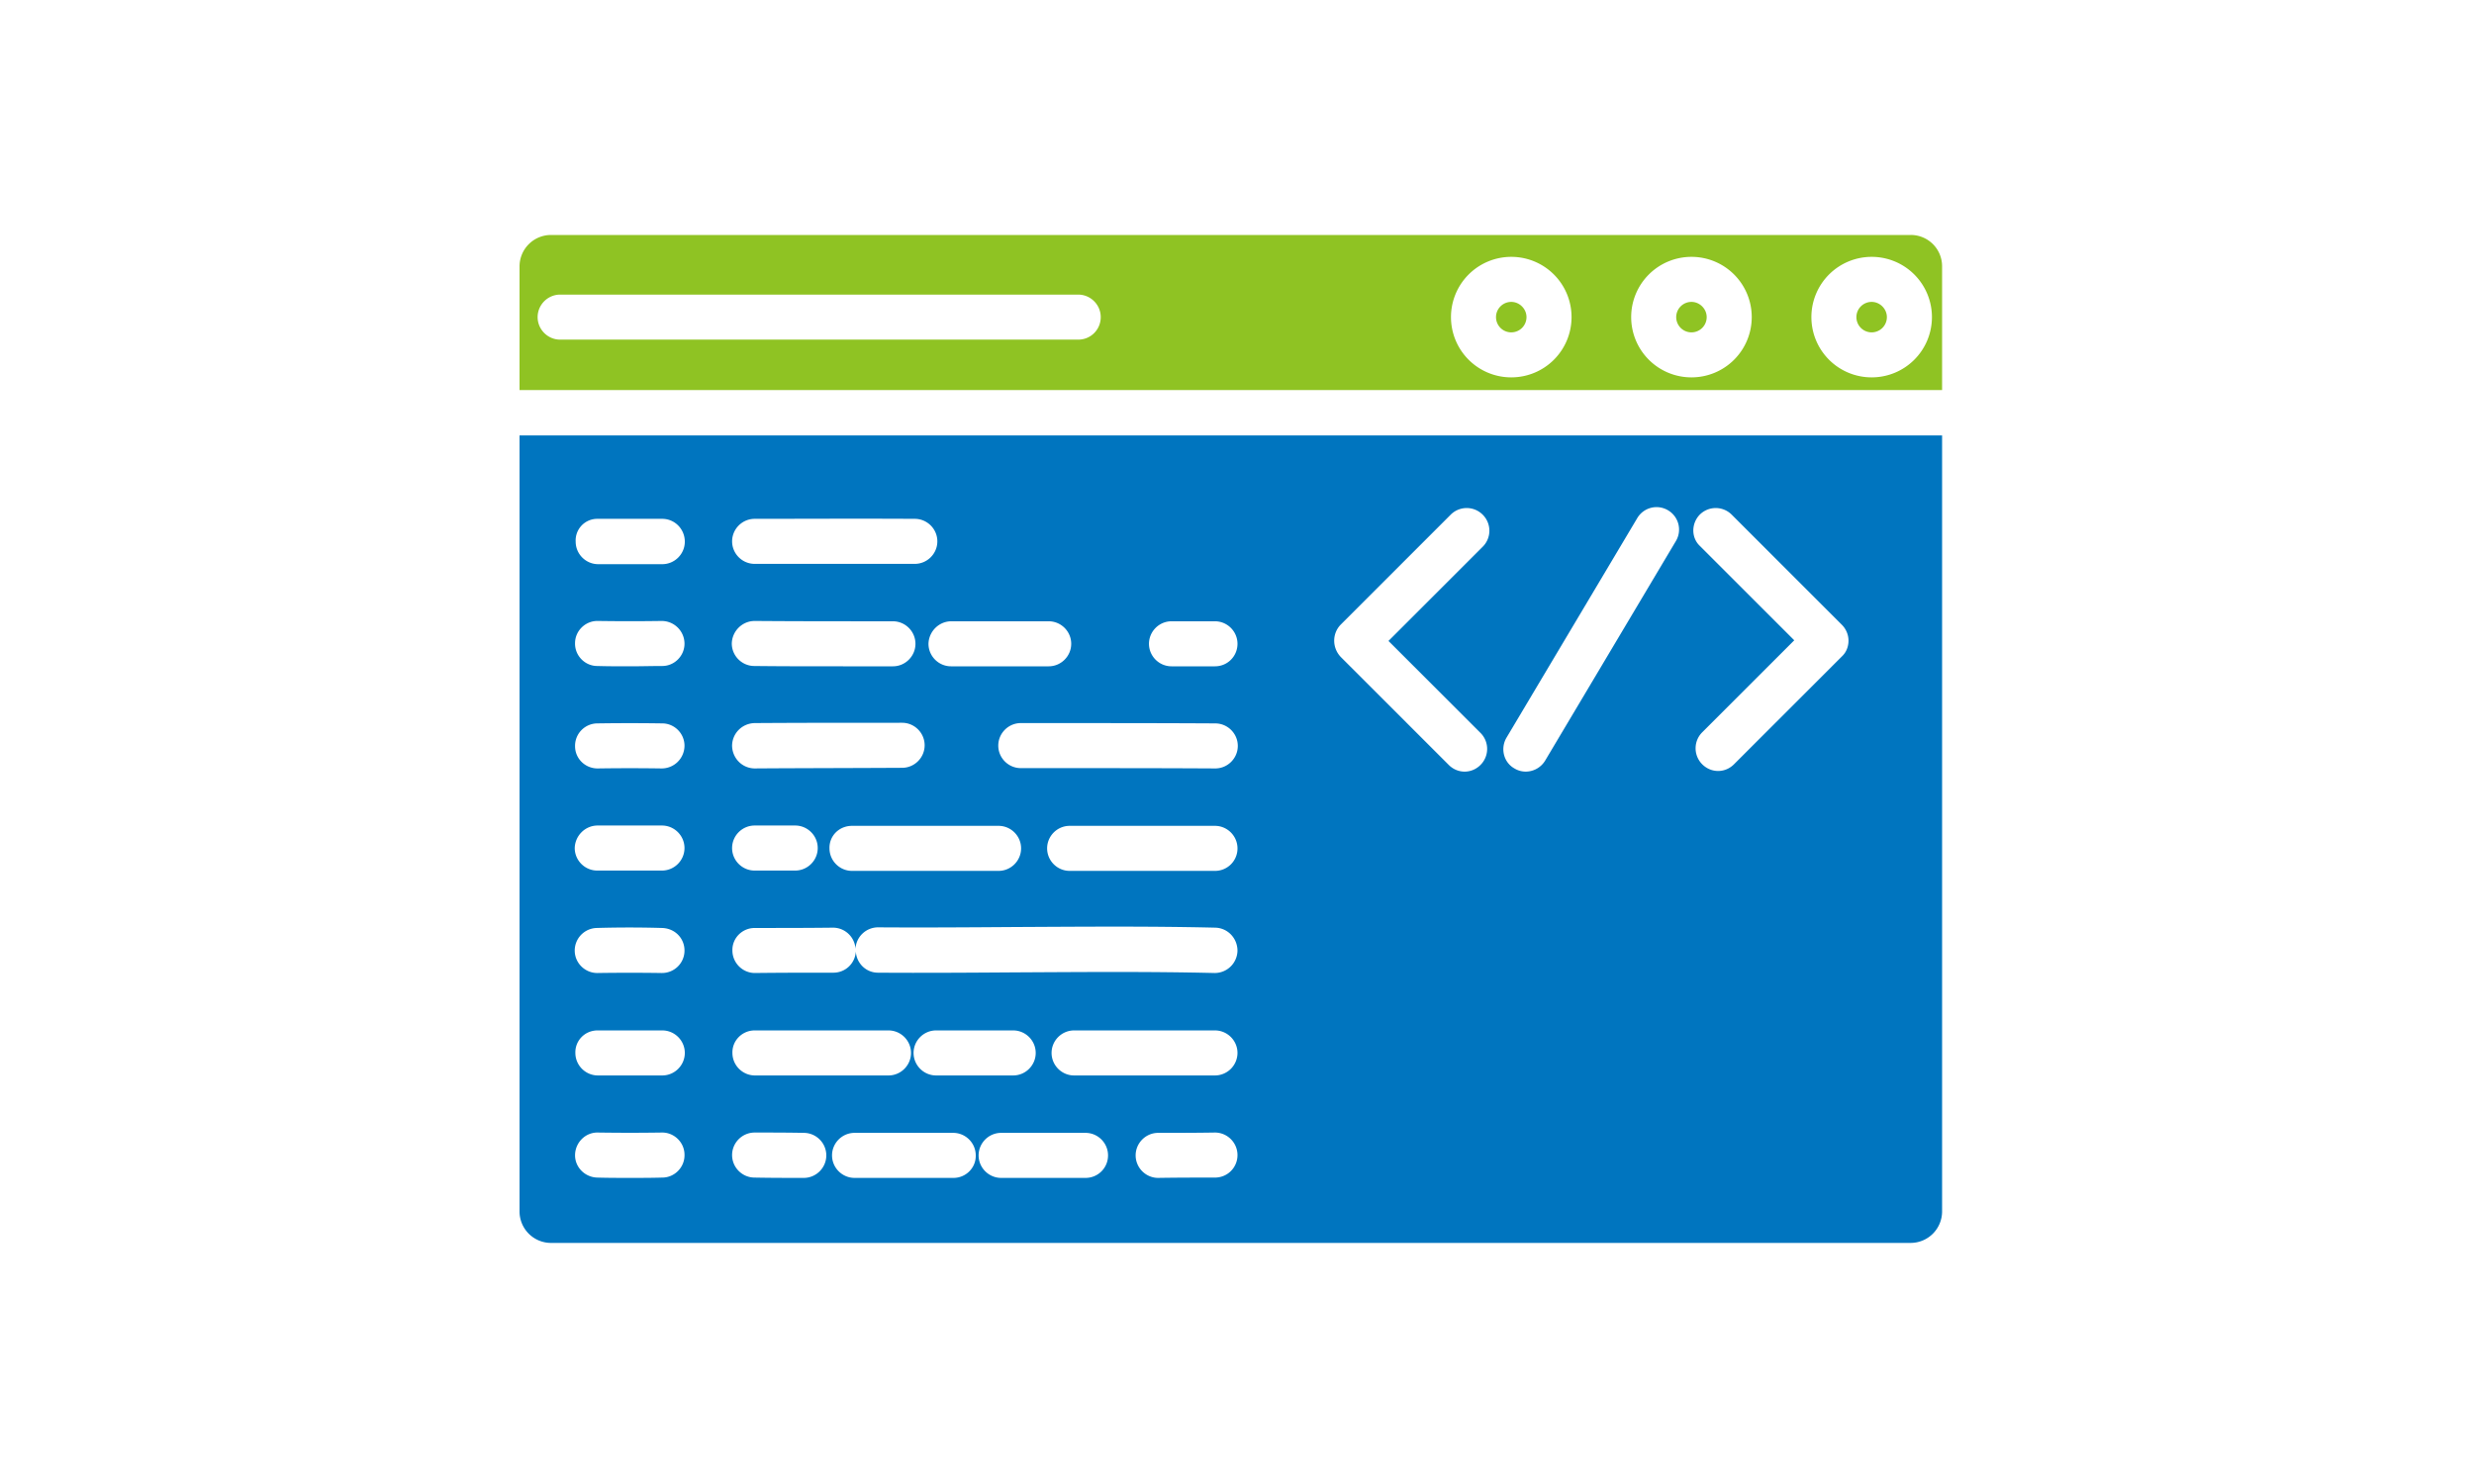 <svg width="200" height="120" fill="none" xmlns="http://www.w3.org/2000/svg"><mask id="a" style="mask-type:alpha" maskUnits="userSpaceOnUse" x="0" y="0" width="200" height="120"><path fill="#D9D9D9" d="M0 0h200v120H0z"/></mask><g mask="url(#a)"><path d="M44.54 100.505h109.92a2.545 2.545 0 002.54-2.539V35.21H42v62.757a2.545 2.545 0 002.54 2.539zm9.001-5.283c-.872.026-1.744.026-2.616.026-.872 0-1.77 0-2.642-.026-1-.025-1.82-.846-1.795-1.846.026-1 .847-1.821 1.847-1.796 1.718.026 3.462.026 5.155 0 1-.025 1.846.795 1.846 1.796.026 1-.795 1.846-1.795 1.846zm23.544.026h-8.002c-1 0-1.821-.82-1.821-1.821 0-1 .82-1.821 1.821-1.821h7.976c1 0 1.821.82 1.821 1.82.026 1.001-.795 1.822-1.795 1.822zm-3.232-10.105c0-1 .821-1.821 1.821-1.821h6.232c1 0 1.821.82 1.821 1.82 0 1.001-.82 1.822-1.82 1.822h-6.233c-1 0-1.82-.82-1.82-1.821zm13.9 10.105h-6.821c-1 0-1.821-.82-1.821-1.821 0-1 .82-1.821 1.82-1.821h6.823c1 0 1.82.82 1.82 1.82a1.811 1.811 0 01-1.82 1.822zm10.465-.026c-1.54 0-3.052 0-4.591.026-1 0-1.821-.82-1.821-1.821 0-1 .82-1.821 1.82-1.821 1.54 0 3.053 0 4.592-.026 1 0 1.821.821 1.821 1.821s-.795 1.821-1.821 1.821zm0-8.258H86.83c-1 0-1.82-.82-1.82-1.821 0-1 .82-1.821 1.82-1.821h11.388c1 0 1.821.82 1.821 1.82a1.829 1.829 0 01-1.821 1.822zm0-16.542H86.472c-1 0-1.822-.821-1.822-1.821s.821-1.821 1.822-1.821h11.746c1 0 1.821.82 1.821 1.82a1.812 1.812 0 01-1.821 1.822zm39.188-28.802a1.826 1.826 0 012.59 0l8.9 8.9c.333.333.538.795.538 1.282s-.179.95-.538 1.282l-8.72 8.72c-.359.36-.821.539-1.283.539-.461 0-.923-.18-1.282-.539a1.827 1.827 0 010-2.59l7.438-7.438-7.617-7.617c-.719-.666-.719-1.82-.026-2.539zm-15.619 18.03l10.566-17.747a1.812 1.812 0 012.488-.642 1.811 1.811 0 01.641 2.488l-10.566 17.748a1.84 1.84 0 01-1.565.897 1.74 1.74 0 01-.923-.256c-.872-.487-1.154-1.616-.641-2.488zm-13.413-9.13l8.899-8.9a1.827 1.827 0 012.591 0 1.827 1.827 0 010 2.59l-7.618 7.618 7.438 7.437a1.827 1.827 0 010 2.59c-.359.36-.821.54-1.282.54-.462 0-.924-.18-1.283-.54l-8.72-8.72c-.718-.743-.718-1.897-.025-2.615zm-13.67-.282h3.514c1 0 1.821.82 1.821 1.82s-.795 1.822-1.821 1.822h-3.514c-1 0-1.82-.821-1.82-1.821s.82-1.821 1.82-1.821zm3.54 8.258c1 0 1.82.82 1.82 1.82 0 1.001-.82 1.822-1.82 1.822-4.463-.026-9.31-.026-15.722-.026-1 0-1.821-.82-1.821-1.82 0-1.001.82-1.822 1.82-1.822 6.387 0 11.234 0 15.722.026zM68.877 66.78h11.849c1 0 1.82.82 1.82 1.82 0 1.001-.82 1.822-1.82 1.822h-11.85c-1 0-1.82-.821-1.82-1.821-.026-1.026.795-1.821 1.82-1.821zm-7.848-4.642c-1.026 0-1.821-.82-1.847-1.821 0-1 .795-1.821 1.821-1.847 3.488-.025 7.258-.025 11.926-.025 1 0 1.82.82 1.82 1.82s-.82 1.822-1.82 1.822c-4.668.025-8.438.025-11.9.05zm15.875-11.9h7.874c1 0 1.82.82 1.82 1.82s-.82 1.822-1.82 1.822H76.88c-1 0-1.821-.821-1.821-1.821.025-1 .846-1.821 1.846-1.821zm-15.9-8.284c3.82 0 7.95-.026 12.95 0 1.001 0 1.822.82 1.822 1.82 0 1.001-.82 1.822-1.821 1.822H61.004c-1 0-1.82-.821-1.82-1.821s.82-1.821 1.82-1.821zm0 8.258c3.205.026 6.642.026 11.181.026 1 0 1.821.82 1.821 1.82s-.82 1.822-1.82 1.822H68.16c-2.693 0-5.001 0-7.181-.026-1 0-1.821-.82-1.821-1.821.025-1 .846-1.82 1.846-1.82zm0 16.542h3.282c1 0 1.82.82 1.82 1.821 0 1-.82 1.821-1.82 1.821h-3.283c-1 0-1.82-.82-1.82-1.82 0-1.001.82-1.822 1.82-1.822zm0 8.284c2.102 0 4.231 0 6.334-.025.975 0 1.77.769 1.82 1.718a1.83 1.83 0 011.822-1.744c3.667.026 7.412 0 11.028-.026 5.309-.025 10.823-.077 16.234.052 1 .025 1.796.846 1.796 1.872a1.84 1.84 0 01-1.821 1.795h-.052c-5.36-.128-10.822-.077-16.106-.051-3.642.025-7.386.051-11.08.025-.974 0-1.743-.77-1.794-1.718a1.808 1.808 0 01-1.821 1.718c-2.103 0-4.232 0-6.335.026-1 0-1.821-.82-1.821-1.821-.026-1 .795-1.82 1.795-1.82zm0 8.284h10.822c1 0 1.821.82 1.821 1.82 0 1.001-.82 1.822-1.82 1.822H61.03c-1 0-1.821-.82-1.821-1.821-.026-1 .795-1.821 1.795-1.821zm0 8.258c1.333 0 2.64 0 3.974.026 1 0 1.821.82 1.821 1.82 0 1.001-.82 1.822-1.82 1.822-1.334 0-2.642 0-3.976-.026-1 0-1.82-.82-1.82-1.82 0-1.001.82-1.822 1.82-1.822zM48.308 41.954h5.232c1 0 1.821.82 1.821 1.846 0 1-.82 1.821-1.821 1.821h-5.18c-1 0-1.822-.82-1.822-1.82a1.746 1.746 0 011.77-1.847zm5.232 11.9c-.872 0-1.744.026-2.616.026-.872 0-1.77 0-2.642-.026-1 0-1.82-.846-1.795-1.847 0-1 .847-1.82 1.847-1.795 1.718.026 3.462.026 5.155 0 1 0 1.82.795 1.846 1.795.026 1-.795 1.847-1.795 1.847zm1.795 6.489a1.845 1.845 0 01-1.846 1.795 173.008 173.008 0 00-5.155 0h-.026c-1 0-1.82-.795-1.82-1.795a1.812 1.812 0 011.794-1.847c1.744-.026 3.514-.026 5.258 0 1 0 1.82.846 1.795 1.846zm-7.027 6.411h5.206c1 0 1.821.82 1.821 1.821 0 1-.82 1.821-1.82 1.821h-5.233c-1 0-1.82-.82-1.82-1.82.025-1.001.846-1.822 1.846-1.822zm7.027 10.156c-.025 1-.846 1.77-1.82 1.77h-.052a170.628 170.628 0 00-5.13 0c-1 .026-1.846-.77-1.871-1.77a1.828 1.828 0 011.77-1.872 91.193 91.193 0 015.282 0c1.052.026 1.847.847 1.821 1.872zm-7.027 6.412h5.232c1 0 1.821.82 1.821 1.82 0 1.001-.82 1.822-1.821 1.822h-5.206c-1 0-1.821-.82-1.821-1.821-.026-1 .77-1.821 1.795-1.821z" fill="#0075BF"/><path d="M122.171 24.412a1.232 1.232 0 101.232 1.23c0-.666-.565-1.23-1.232-1.23zm14.568 0a1.232 1.232 0 101.231 1.23c0-.666-.564-1.23-1.231-1.23z" fill="#8FC323"/><path d="M154.461 19H44.539A2.545 2.545 0 0042 21.539v10.002h115V21.54a2.529 2.529 0 00-2.539-2.54zm-67.297 8.463H45.283c-1 0-1.821-.82-1.821-1.82s.82-1.821 1.82-1.821h41.882c1 0 1.82.82 1.82 1.82s-.794 1.821-1.82 1.821zm35.008 3.052a4.87 4.87 0 01-4.873-4.873 4.87 4.87 0 014.873-4.872 4.87 4.87 0 014.873 4.872 4.87 4.87 0 01-4.873 4.873zm14.567 0a4.87 4.87 0 01-4.873-4.873 4.87 4.87 0 014.873-4.872 4.87 4.87 0 014.873 4.872 4.87 4.87 0 01-4.873 4.873zm14.567 0a4.87 4.87 0 01-4.872-4.873 4.87 4.87 0 014.872-4.872 4.87 4.87 0 014.873 4.872 4.87 4.87 0 01-4.873 4.873z" fill="#8FC323"/><path d="M151.306 24.412a1.232 1.232 0 101.231 1.23c0-.666-.564-1.23-1.231-1.23z" fill="#8FC323"/></g></svg>